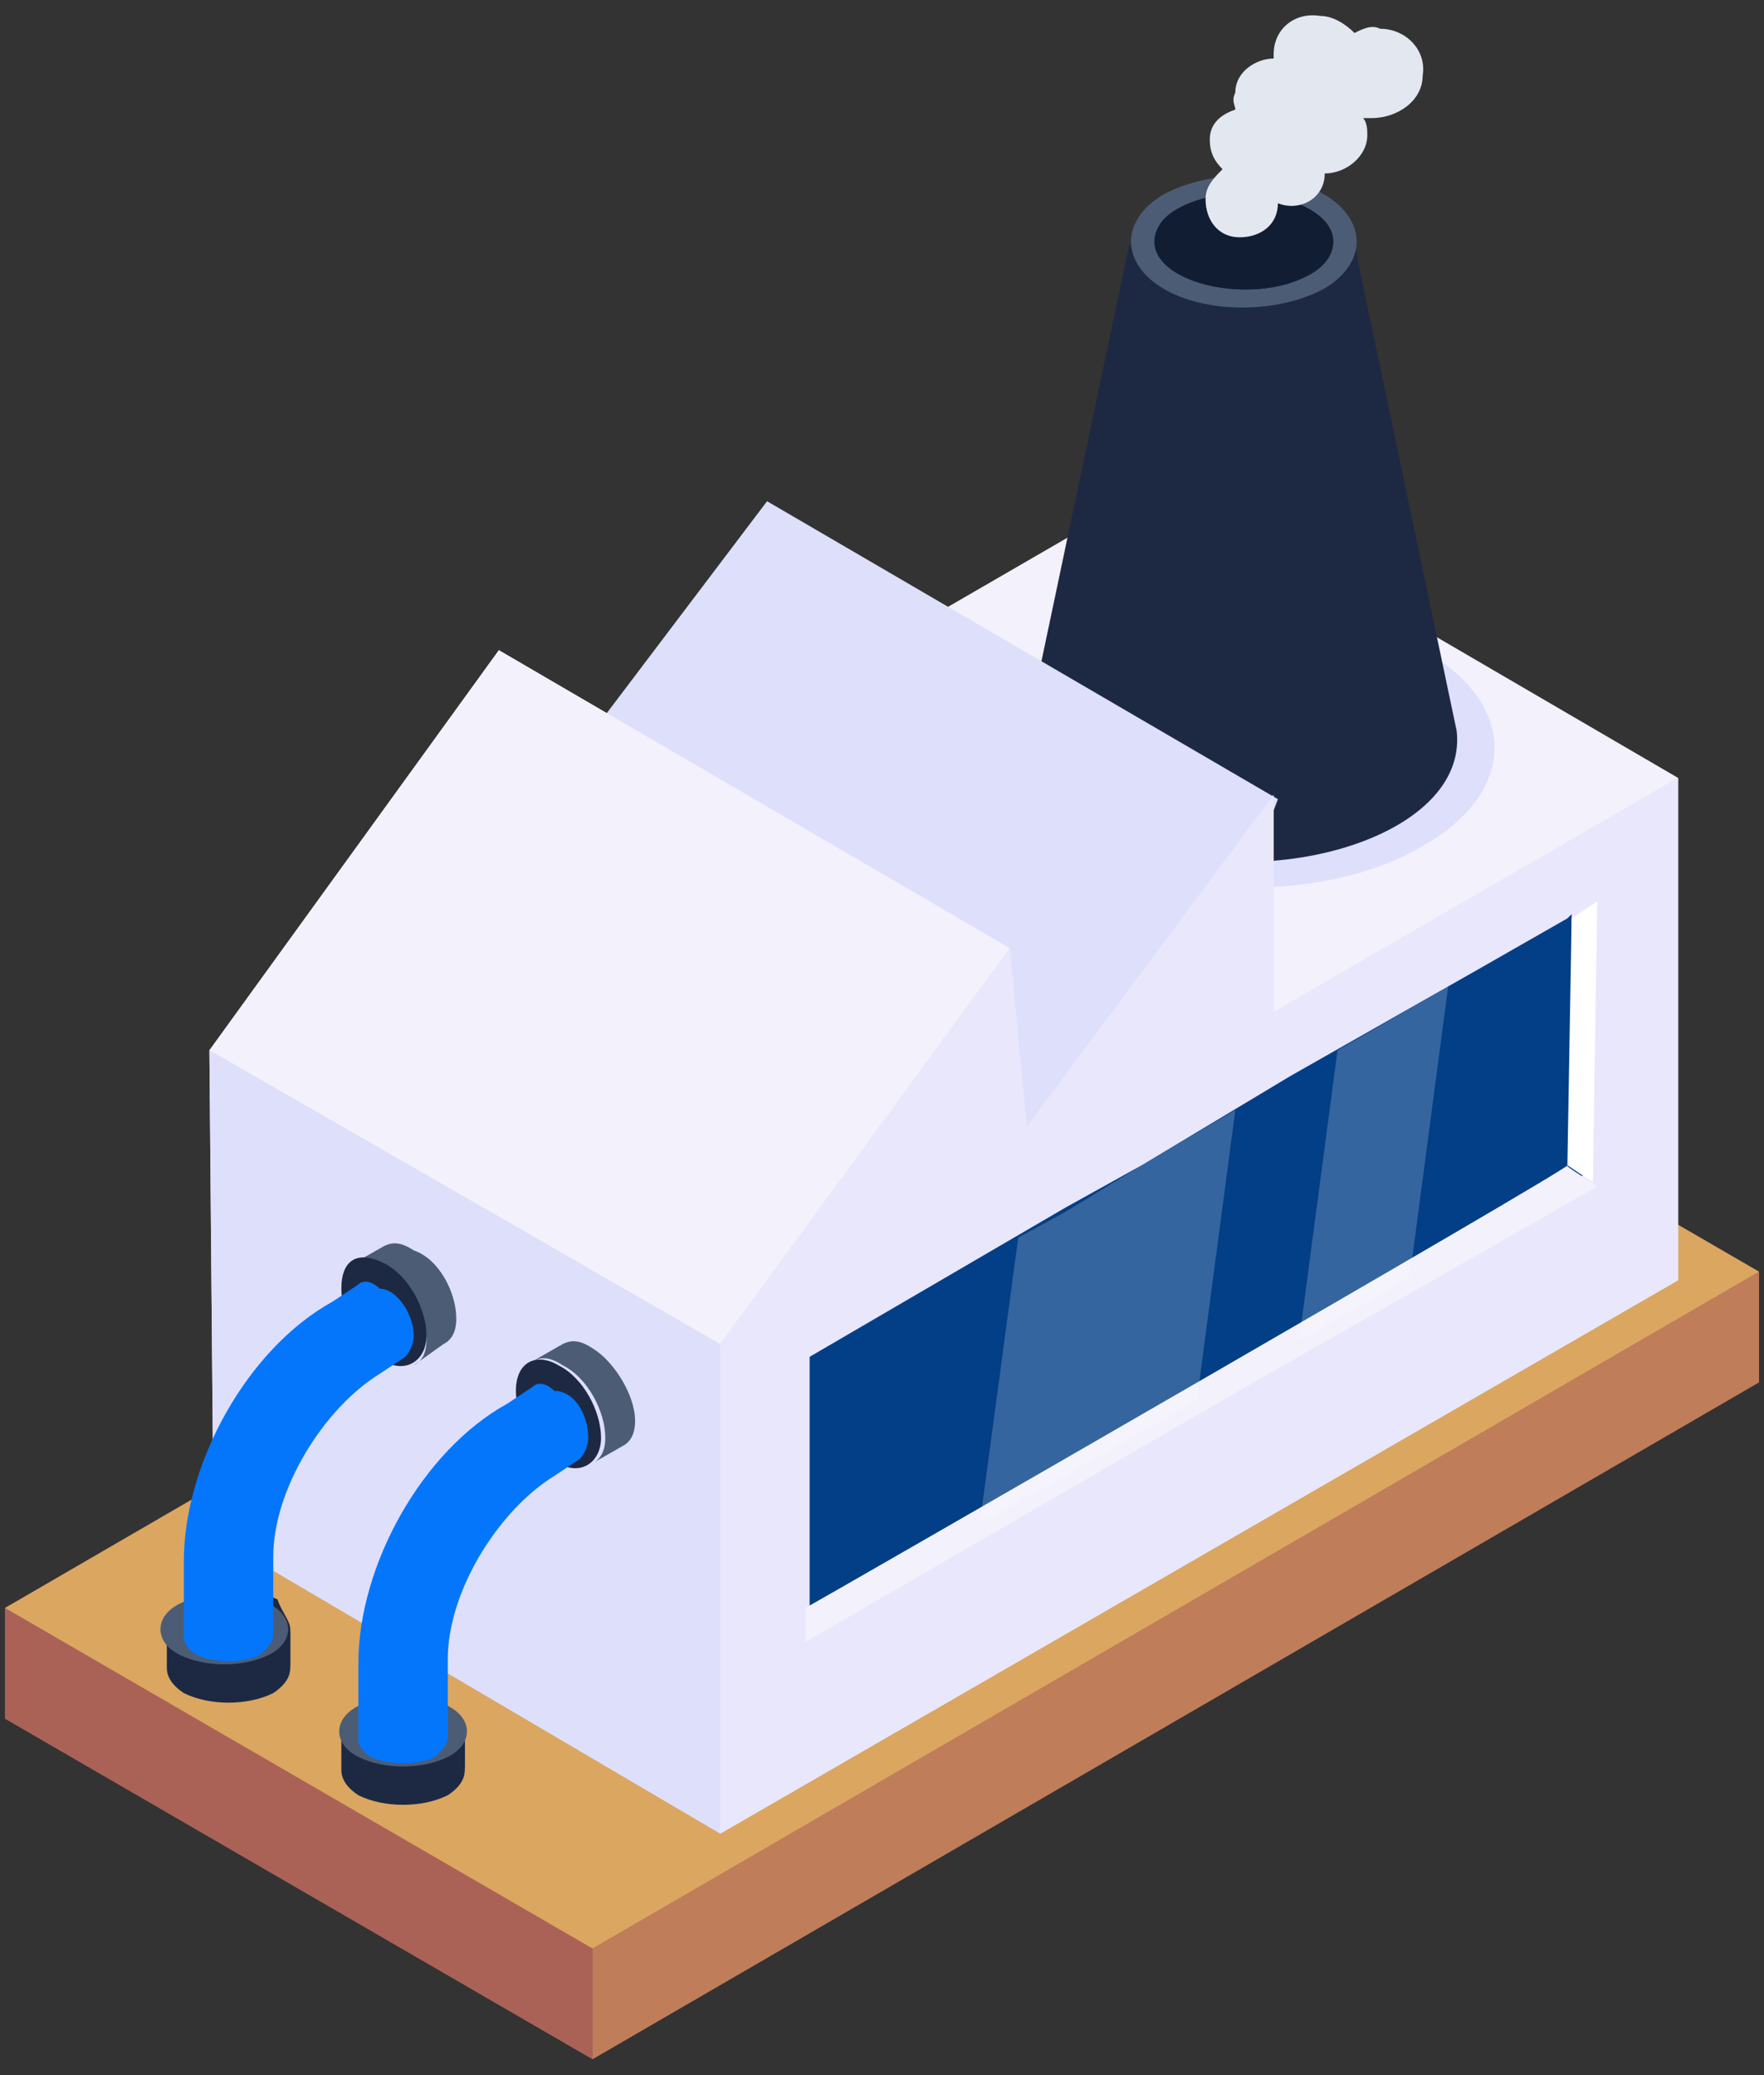 <svg xmlns="http://www.w3.org/2000/svg" width="102" height="120" viewBox="0 0 102 120" fill="none"><rect x="0" y="0" width="102" height="120" fill="#333333" stroke="none"/><g id="Group"><g id="Group_2"><g id="Group_3"><g id="Group_4"><path id="Vector" d="M101.708 73.538V79.939L34.262 119.077L0.292 99.385V92.985L67.739 53.846L101.708 73.538Z" fill="#AA6256"></path></g></g></g><g id="Group_5"><g id="Group_6"><g id="Group_7"><path id="Vector_2" d="M101.708 73.538V79.938L34.262 119.077V112.677L101.708 73.538Z" fill="#BF7D5A"></path></g><g id="Group_8"><path id="Vector_3" d="M34.262 112.677V119.077L0.292 99.385V92.985L34.262 112.677Z" fill="#AA6256"></path></g><g id="Group_9"><path id="Vector_4" d="M101.708 73.538L34.262 112.677L0.292 92.985L67.739 53.846L101.708 73.538Z" fill="#DBA660"></path></g></g></g><g id="Group_10"><g id="Group_11"><g id="Group_12"><path id="Vector_5" d="M73.646 58.523L44.108 41.292L67.493 27.754L97.031 44.985C89.646 51.385 81.769 56.062 73.646 58.523Z" fill="#F3F1FC"></path></g><g id="Group_13"><path id="Vector_6" d="M59.37 65.169L29.831 48.185L59.37 65.169Z" fill="#DEDFFB"></path></g></g></g><path id="Vector_7" d="M82.262 48.923C76.846 52.123 67.985 52.123 62.569 48.923C57.154 45.723 57.154 40.8 62.569 37.6C67.985 34.4 76.846 34.4 82.262 37.6C87.677 40.554 87.923 45.723 82.262 48.923Z" fill="#DEDFFB"></path><g id="Group_14"><g id="Group_15"><g id="Group_16"><path id="Vector_8" d="M63.062 47.692C60.354 46.215 59.123 44.246 59.37 42.277L65.277 14.215L78.323 13.969C79.554 20.123 75.124 -1.046 84.231 42.277C84.97 48.923 71.185 52.369 63.062 47.692Z" fill="#1D2943"></path><path id="Vector_9" d="M76.6 11.261C74.139 9.785 69.954 9.785 67.246 11.261C64.785 12.738 64.785 15.2 67.246 16.677C69.708 18.154 73.893 18.154 76.6 16.677C79.062 15.2 79.062 12.738 76.6 11.261ZM75.616 15.938C72.416 17.662 66.754 16.431 66.754 13.969C66.754 13.231 67.246 12.492 68.231 12C71.431 10.277 77.093 11.508 77.093 13.969C77.093 14.708 76.6 15.446 75.616 15.938Z" fill="#4C5C75"></path><path id="Vector_10" d="M77.093 13.969C77.093 14.708 76.6 15.446 75.616 15.938C72.416 17.662 66.754 16.431 66.754 13.969C66.754 13.231 67.247 12.492 68.231 12C71.431 10.277 77.093 11.508 77.093 13.969Z" fill="#111D33"></path></g></g><g id="Group_17"><g id="Group_18"><path id="Vector_11" d="M82.262 4.369C82.262 5.846 80.785 6.831 79.308 6.831C79.062 6.831 79.062 6.831 78.816 6.831C79.062 7.077 79.062 7.569 79.062 7.815C79.062 9.046 77.831 10.031 76.6 10.031C76.6 11.508 75.123 12.246 73.893 11.754C73.893 12.985 72.908 13.723 71.677 13.723C70.447 13.723 69.708 12.739 69.708 11.508C69.708 10.769 70.2 10.277 70.693 9.785C70.2 9.292 69.954 8.8 69.954 8.062C69.954 7.077 70.693 6.585 71.431 6.338C71.431 6.092 71.185 5.846 71.431 5.354C71.431 4.123 72.662 3.385 73.647 3.385V3.138C73.647 1.662 74.877 0.677 76.354 0.923C77.093 0.923 77.831 1.415 78.323 1.908C78.816 1.662 79.308 1.415 79.8 1.662C81.277 1.662 82.508 2.892 82.262 4.369Z" fill="#E3E7F0"></path></g></g></g><path id="Vector_12" d="M29.831 48.185L44.354 28.985L73.893 46.215C70.693 54.831 66.262 61.477 59.37 65.415L29.831 48.185Z" fill="#DEDFFB"></path><g id="Group_19"><path id="Vector_13" d="M97.031 74.031L41.646 106.031L12.354 88.8L12.108 60.739L41.646 77.723L58.385 54.831L59.37 65.169L73.646 45.969V58.523L97.031 44.985V74.031Z" fill="#DEDFFB"></path></g><g id="Group_20"><path id="Vector_14" d="M41.646 106.031L12.354 88.8L12.108 60.738L41.646 77.723V106.031Z" fill="#DEDFFB"></path></g><g id="Group_21"><path id="Vector_15" d="M97.031 74.031L41.646 106.031V77.723L12.108 60.738L28.846 37.6L58.385 54.831L59.37 65.169L73.646 45.969V58.523L97.031 44.985V74.031Z" fill="#E9E7FC"></path></g><g id="Group_22"><path id="Vector_16" d="M41.646 77.723L12.108 60.738L28.846 37.6L58.385 54.831L41.646 77.723Z" fill="#F3F1FC"></path></g><g id="Group_23"><path id="Vector_17" d="M73.647 45.969V58.523L97.031 44.985V74.031L41.647 106.031V77.723L58.385 54.831L59.37 65.169L73.647 45.969Z" fill="#E9E7FC"></path></g><g id="Group_24"><g id="Group_25"><path id="Vector_18" d="M92.108 58.277H91.615V55.077C91.123 54.831 90.877 54.339 90.877 53.846V52.862L90.631 53.108L85.462 56.062L74.631 62.215L66.015 67.385L61.585 69.846L46.815 78.462V92.985V93.231C47.554 92.985 51 91.262 57.4 87.569C70.446 80.185 83.985 72.308 85.954 71.323C87.677 70.338 90.138 69.354 91.615 67.877C91.615 67.877 91.615 67.631 91.369 67.631C90.138 64.923 91.862 61.231 92.108 58.277Z" fill="#023F86"></path></g><g id="Group_26"><path id="Vector_19" d="M92.108 68.369L92.354 52.123L90.877 53.108L90.631 67.385L92.108 68.369Z" fill="white"></path></g><path id="Vector_20" d="M46.569 92.985V94.954C91.615 68.862 61.831 86.092 92.354 68.615C92.108 68.369 90.385 67.385 90.631 67.385C91.123 67.385 47.062 92.739 46.569 92.985Z" fill="#F3F1FC"></path><g id="Group_27" opacity="0.2"><path id="Vector_21" d="M71.431 64.185L69.216 80.923C66.262 82.646 60.354 86.092 57.154 87.815C56.908 87.815 56.908 88.061 56.662 88.061L58.877 71.569L61.585 70.092L66.016 67.385L71.431 64.185Z" fill="white"></path><path id="Vector_22" d="M83.738 57.046L81.523 73.785C81.277 74.031 75.615 77.231 75.123 77.477L77.338 60.739L83.738 57.046Z" fill="white"></path></g></g><g id="Group_28"><g id="Group_29"><g id="Group_30"><g id="Group_31"><g id="Group_32"><path id="Vector_23" d="M26.384 76.246C26.384 76.985 26.138 77.477 25.646 77.723L23.923 78.954C24.415 78.708 24.661 78.215 24.661 77.477C24.661 76 23.677 74.031 22.2 73.292C21.461 72.8 20.969 72.8 20.477 73.046L22.2 72.062C22.692 71.815 23.184 71.815 23.923 72.308C25.4 72.8 26.384 74.769 26.384 76.246Z" fill="#4C5C75"></path></g><g id="Group_33"><path id="Vector_24" d="M22.2 73.046C23.677 73.785 24.661 75.754 24.661 77.231C24.661 78.708 23.431 79.446 22.2 78.708C20.723 77.969 19.738 76 19.738 74.523C19.738 72.8 20.723 72.308 22.2 73.046Z" fill="#1D2943"></path></g></g></g><g id="Group_34"><g id="Group_35"><g id="Group_36"><path id="Vector_25" d="M16.784 94.215V96.185C16.784 96.677 16.538 97.169 15.8 97.662C14.323 98.4 12.107 98.4 10.877 97.662C10.138 97.169 9.892 96.677 9.892 96.185V93.969C9.892 93.477 10.138 92.985 10.877 92.492C12.354 91.754 14.569 91.754 16.046 92.492C16.292 93.231 16.784 93.723 16.784 94.215Z" fill="#1D2943"></path></g></g></g><g id="Group_37"><g id="Group_38"><g id="Group_39"><path id="Vector_26" d="M16.785 94.216V96.431C16.785 96.923 16.538 97.415 15.8 97.908C14.323 98.646 12.107 98.646 10.631 97.908C9.892 97.415 9.646 96.923 9.646 96.431V94.216C9.646 94.708 9.892 95.2 10.631 95.692C12.107 96.431 14.323 96.431 15.8 95.692C16.292 95.2 16.785 94.708 16.785 94.216Z" fill="#1D2943"></path></g><g id="Group_40"><path id="Vector_27" d="M15.554 92.739C17.031 93.477 17.031 94.954 15.554 95.692C14.077 96.431 11.861 96.431 10.384 95.692C8.908 94.954 8.908 93.477 10.384 92.739C11.861 92 14.323 92 15.554 92.739Z" fill="#4C5C75"></path></g></g></g><g id="Group_41"><path id="Vector_28" d="M23.923 77.231C23.923 77.723 23.677 78.215 23.431 78.462L21.954 79.446C18.754 81.415 15.8 86.092 15.8 90.031V94.462C15.8 94.954 15.554 95.2 15.062 95.692C14.077 96.185 12.354 96.185 11.369 95.692C10.877 95.446 10.631 94.954 10.631 94.708V90.277C10.631 84.615 14.323 77.969 19.246 75.261L20.723 74.277C20.969 74.031 21.462 74.031 21.954 74.523C22.939 74.523 23.923 76 23.923 77.231Z" fill="#0476FB"></path></g></g><g id="Group_42"><g id="Group_43"><g id="Group_44"><g id="Group_45"><path id="Vector_29" d="M36.723 82.154C36.723 82.892 36.477 83.385 35.984 83.631L34.261 84.615C34.753 84.369 35 83.877 35 83.138C35 81.662 34.015 79.692 32.538 78.954C31.8 78.462 31.307 78.462 30.815 78.708L32.538 77.723C33.03 77.477 33.523 77.477 34.261 77.969C35.492 78.708 36.723 80.677 36.723 82.154Z" fill="#4C5C75"></path></g><g id="Group_46"><path id="Vector_30" d="M32.292 78.954C33.769 79.692 34.754 81.662 34.754 83.138C34.754 84.615 33.523 85.354 32.292 84.615C30.815 83.877 29.831 81.908 29.831 80.431C29.831 78.708 31.061 78.215 32.292 78.954Z" fill="#1D2943"></path></g></g></g><g id="Group_47"><g id="Group_48"><g id="Group_49"><path id="Vector_31" d="M26.877 100.123V102.092C26.877 102.585 26.384 103.077 25.892 103.569C24.415 104.308 22.2 104.308 20.969 103.569C20.23 103.077 19.984 102.585 19.984 102.092V100.123C19.984 99.631 20.23 99.138 20.969 98.646C22.446 97.908 24.661 97.908 25.892 98.646C26.631 99.138 26.877 99.631 26.877 100.123Z" fill="#1D2943"></path></g></g></g><g id="Group_50"><g id="Group_51"><g id="Group_52"><path id="Vector_32" d="M26.877 100.123V102.338C26.877 102.831 26.631 103.323 25.892 103.815C24.415 104.554 22.2 104.554 20.723 103.815C19.984 103.323 19.738 102.831 19.738 102.338V100.123C19.738 100.615 19.984 101.108 20.723 101.6C22.2 102.338 24.415 102.338 25.892 101.6C26.631 101.108 26.877 100.615 26.877 100.123Z" fill="#1D2943"></path></g><g id="Group_53"><path id="Vector_33" d="M25.892 98.646C27.369 99.385 27.369 100.862 25.892 101.6C24.415 102.338 22.2 102.338 20.723 101.6C19.246 100.862 19.246 99.385 20.723 98.646C22.2 97.908 24.415 97.908 25.892 98.646Z" fill="#4C5C75"></path></g></g></g><g id="Group_54"><path id="Vector_34" d="M34.016 83.138C34.016 83.631 33.769 84.123 33.523 84.369L32.046 85.354C28.846 87.323 25.892 92 25.892 95.939V100.369C25.892 100.862 25.646 101.108 25.154 101.6C24.169 102.092 22.446 102.092 21.462 101.6C20.969 101.354 20.723 100.862 20.723 100.615V96.185C20.723 90.523 24.416 83.877 29.338 81.169L30.816 80.185C31.062 79.939 31.554 79.939 32.046 80.431C33.277 80.431 34.016 81.908 34.016 83.138Z" fill="#0476FB"></path></g></g></g></g></svg>